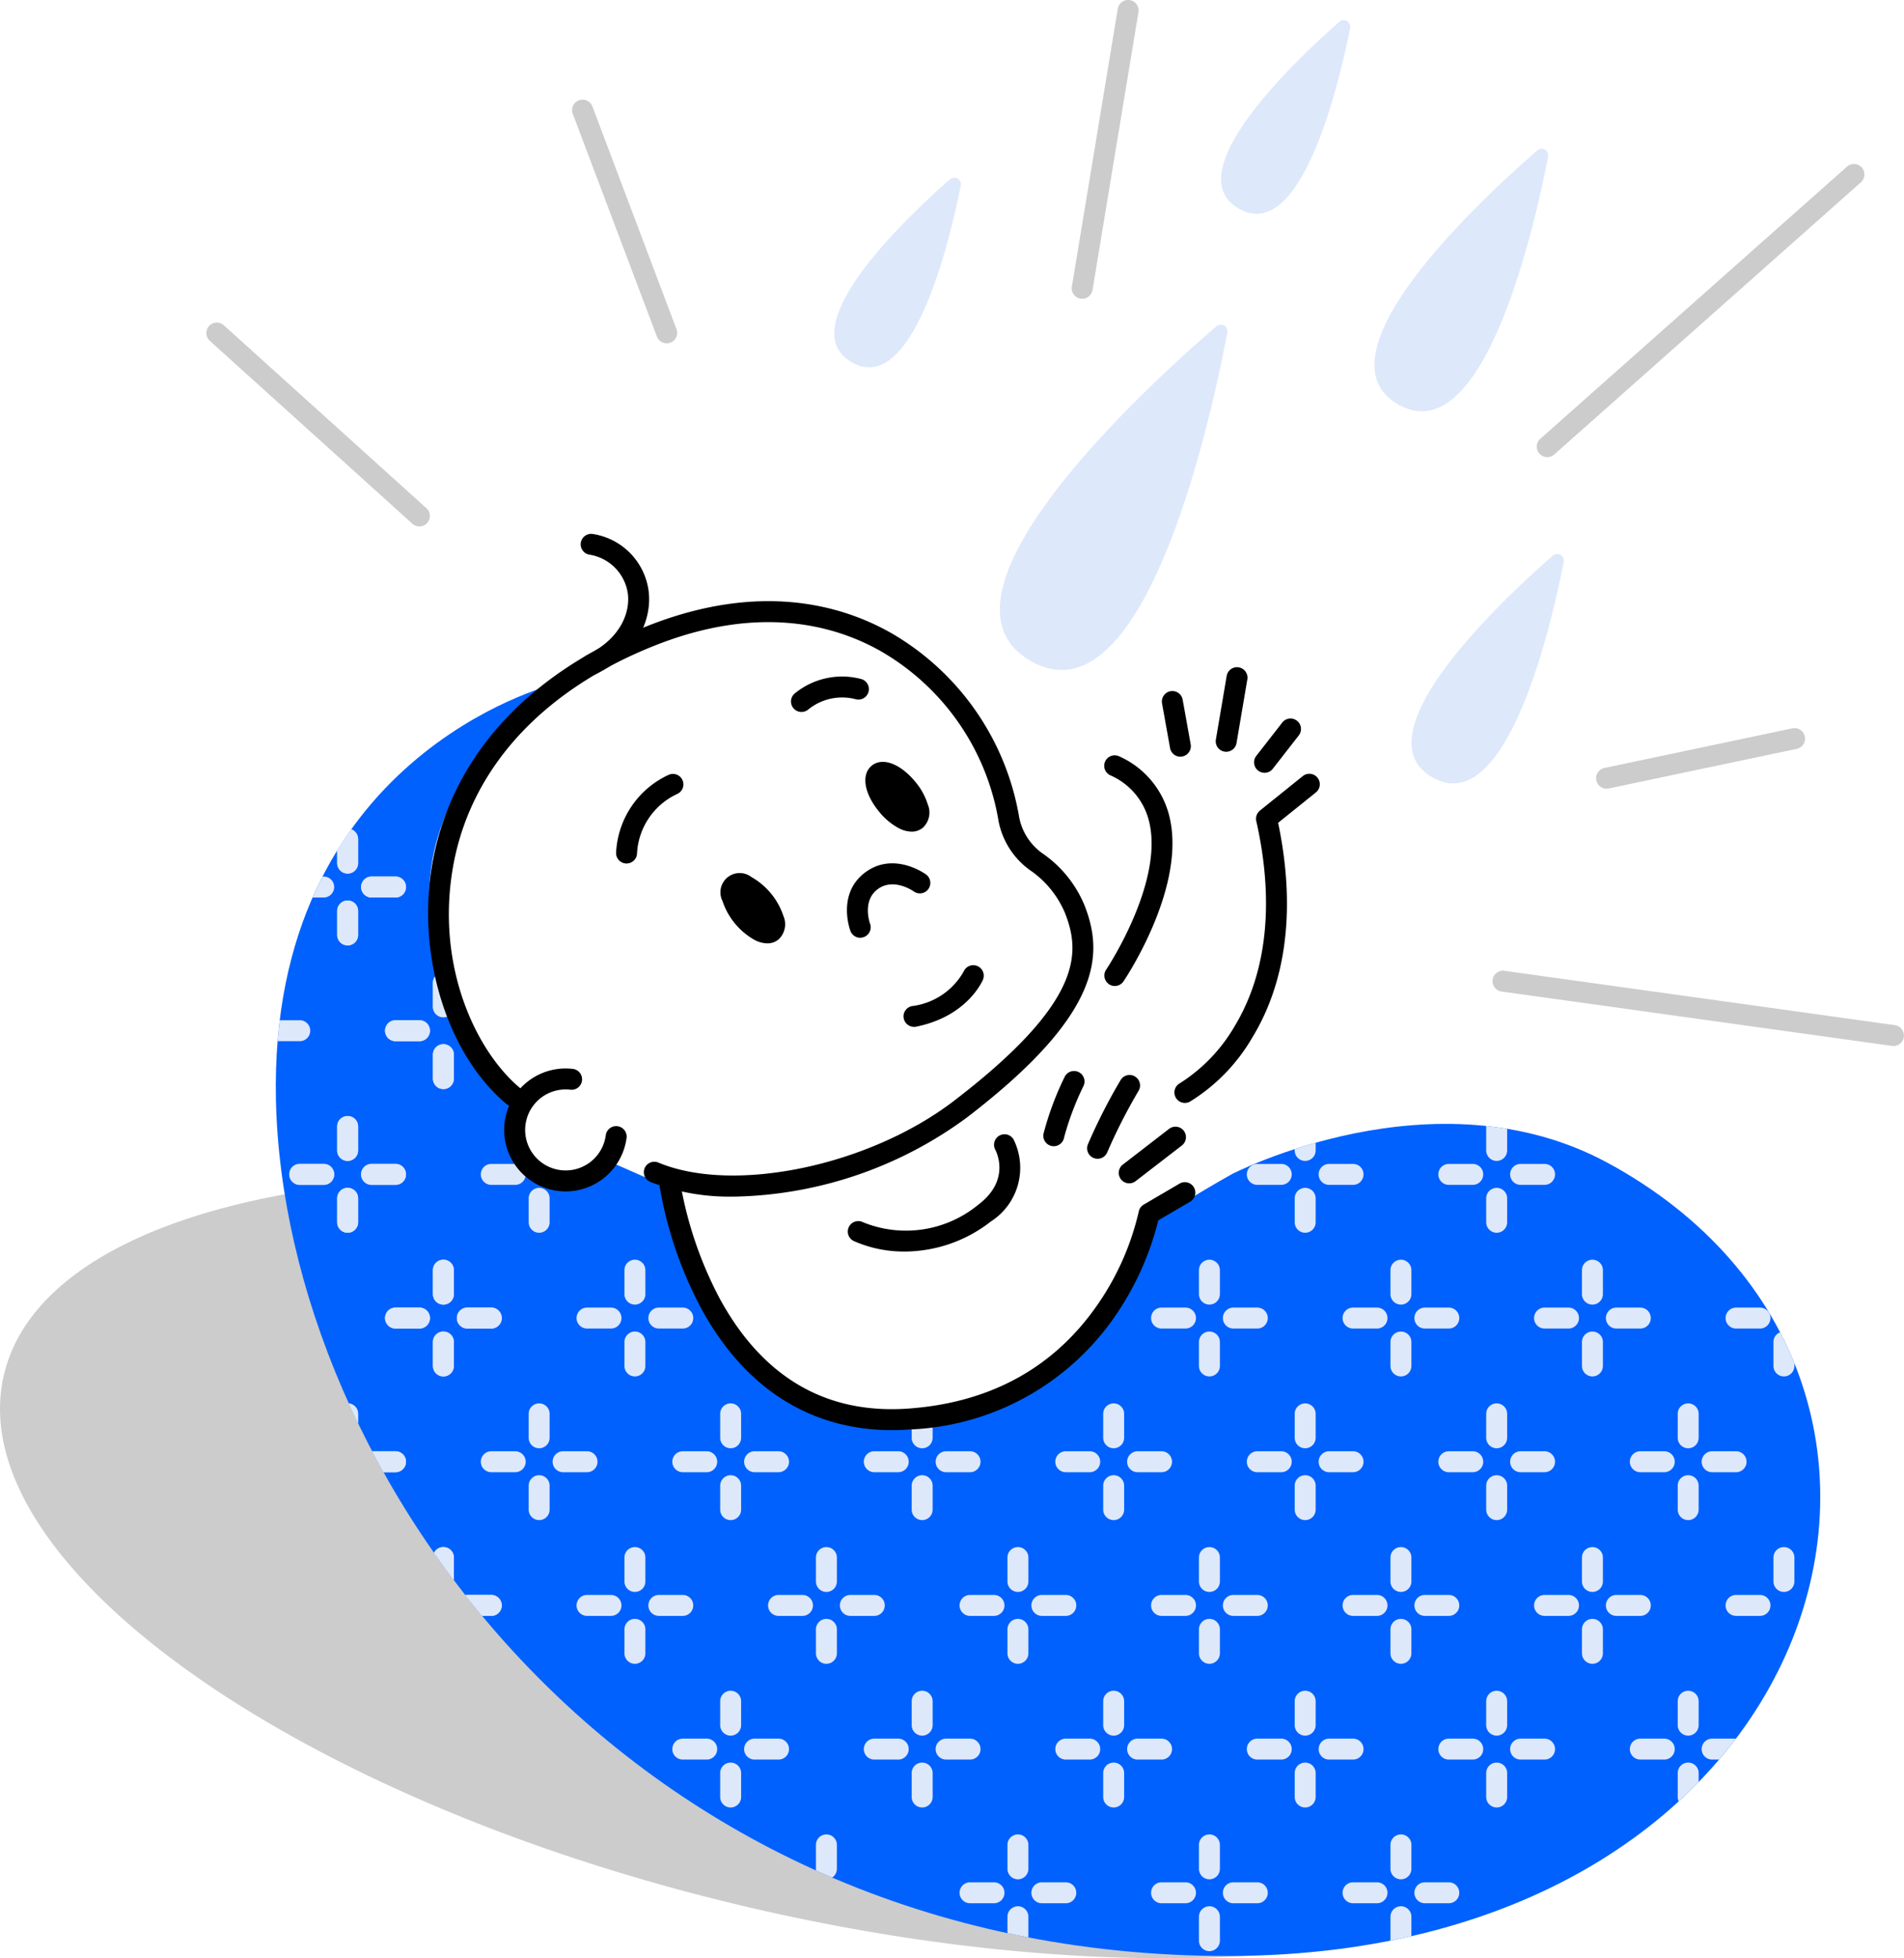 <svg xmlns="http://www.w3.org/2000/svg" xmlns:xlink="http://www.w3.org/1999/xlink" width="153.464" height="157.785" viewBox="0 0 153.464 157.785">
  <defs>
    <clipPath id="clip-path">
      <path id="Path_1103" data-name="Path 1103" d="M333.128,406.347c-13.955-7.575-30.3.9-30.3.9-2.692,1.5-6.478,3.888-6.478,3.888s-3.589,15.7-19.538,15.848c-18.491.174-19.188-17.792-19.188-17.792l-5.832-1.794a8.217,8.217,0,0,1-4.785.15c-3.659-1.143-1.944-5.383-1.944-5.383-15.609-18.4-1.522-31.069,3.14-34.39-.381.1-23.021,5.906-22.427,33.493.644,29.9,27.96,68.977,76.7,68.977s62.408-46.656,30.651-63.9Z" transform="translate(-225.763 -367.77)" fill="none"/>
    </clipPath>
  </defs>
  <g id="Layer_2" data-name="Layer 2" transform="translate(-133.6 -111.785)">
    <g id="Group_538" data-name="Group 538" transform="translate(133.6 103.07)">
      <path id="Path_943" data-name="Path 943" d="M216.694,574.895c-31.956-7.46-56.467-22.977-59.952-36.845-12.549,2.253-21.118,7.269-22.83,14.6-3.528,15.12,23.368,34.322,60.078,42.891s69.329,3.261,72.858-11.859a12.722,12.722,0,0,0-.125-6.046c-13.32,2.392-31.127,1.667-50.03-2.745Z" transform="translate(-133.6 -433.142)" fill="#ccc"/>
      <path id="Path_944" data-name="Path 944" d="M333.128,406.339c-13.955-7.575-30.3.9-30.3.9-2.692,1.5-6.478,3.888-6.478,3.888s-3.589,15.7-19.538,15.848c-18.491.174-19.714-18.8-19.714-18.8l-4.262-1.869s-3.437,1.98-5.829,1.232c-3.659-1.143-1.647-6.017-1.647-6.017-15.609-18.4-1.818-30.432,2.843-33.755-.381.1-23.021,5.906-22.427,33.493.644,29.9,27.96,68.977,76.7,68.977s62.408-46.656,30.651-63.9Z" transform="translate(-203.535 -303.922)" fill="#0061fe"/>
      <g id="Group_535" data-name="Group 535" transform="translate(22.228 63.84)" clip-path="url(#clip-path)">
        <g id="Group_534" data-name="Group 534" transform="translate(-0.84 11.642)">
          <g id="Group_491" data-name="Group 491" transform="translate(5.788 46.306)">
            <path id="Path_945" data-name="Path 945" d="M257.054,625.728h-1.929a.844.844,0,1,1,0-1.688h1.929a.844.844,0,1,1,0,1.688Z" transform="translate(-252.351 -620.181)" fill="#dde8fb"/>
            <path id="Path_946" data-name="Path 946" d="M247.124,611.658a.845.845,0,0,1-.844-.844v-1.929a.844.844,0,1,1,1.688,0v1.929A.845.845,0,0,1,247.124,611.658Z" transform="translate(-246.28 -608.04)" fill="#dde8fb"/>
          </g>
          <g id="Group_492" data-name="Group 492" transform="translate(5.788 46.306)">
            <path id="Path_947" data-name="Path 947" d="M257.054,625.728h-1.929a.844.844,0,1,1,0-1.688h1.929a.844.844,0,1,1,0,1.688Z" transform="translate(-252.351 -620.181)" fill="#dde8fb"/>
            <path id="Path_948" data-name="Path 948" d="M247.124,611.658a.845.845,0,0,1-.844-.844v-1.929a.844.844,0,1,1,1.688,0v1.929A.845.845,0,0,1,247.124,611.658Z" transform="translate(-246.28 -608.04)" fill="#dde8fb"/>
          </g>
          <g id="Group_493" data-name="Group 493" transform="translate(17.365 46.306)">
            <path id="Path_949" data-name="Path 949" d="M297.054,625.728h-1.929a.844.844,0,1,1,0-1.688h1.929a.844.844,0,1,1,0,1.688Z" transform="translate(-294.28 -620.181)" fill="#dde8fb"/>
            <path id="Path_950" data-name="Path 950" d="M321.054,625.728h-1.929a.844.844,0,1,1,0-1.688h1.929a.844.844,0,0,1,0,1.688Z" transform="translate(-312.492 -620.181)" fill="#dde8fb"/>
            <path id="Path_951" data-name="Path 951" d="M311.124,635.658a.845.845,0,0,1-.844-.844v-1.929a.844.844,0,1,1,1.688,0v1.929A.845.845,0,0,1,311.124,635.658Z" transform="translate(-306.421 -626.252)" fill="#dde8fb"/>
            <path id="Path_952" data-name="Path 952" d="M311.124,611.658a.845.845,0,0,1-.844-.844v-1.929a.844.844,0,1,1,1.688,0v1.929A.845.845,0,0,1,311.124,611.658Z" transform="translate(-306.421 -608.04)" fill="#dde8fb"/>
          </g>
          <path id="Path_953" data-name="Path 953" d="M225.054,481.728h-1.929a.844.844,0,0,1,0-1.688h1.929a.844.844,0,0,1,0,1.688Z" transform="translate(-222.28 -464.605)" fill="#dde8fb"/>
          <g id="Group_494" data-name="Group 494" transform="translate(32.8 46.306)">
            <path id="Path_954" data-name="Path 954" d="M361.054,625.728h-1.929a.844.844,0,1,1,0-1.688h1.929a.844.844,0,1,1,0,1.688Z" transform="translate(-358.28 -620.181)" fill="#dde8fb"/>
            <path id="Path_955" data-name="Path 955" d="M385.054,625.728h-1.929a.844.844,0,1,1,0-1.688h1.929a.844.844,0,1,1,0,1.688Z" transform="translate(-376.492 -620.181)" fill="#dde8fb"/>
            <path id="Path_956" data-name="Path 956" d="M375.124,635.658a.845.845,0,0,1-.844-.844v-1.929a.844.844,0,0,1,1.688,0v1.929A.845.845,0,0,1,375.124,635.658Z" transform="translate(-370.421 -626.252)" fill="#dde8fb"/>
            <path id="Path_957" data-name="Path 957" d="M375.124,611.658a.845.845,0,0,1-.844-.844v-1.929a.844.844,0,1,1,1.688,0v1.929A.845.845,0,0,1,375.124,611.658Z" transform="translate(-370.421 -608.04)" fill="#dde8fb"/>
          </g>
          <g id="Group_495" data-name="Group 495" transform="translate(48.236 46.306)">
            <path id="Path_958" data-name="Path 958" d="M425.054,625.728h-1.929a.844.844,0,1,1,0-1.688h1.929a.844.844,0,0,1,0,1.688Z" transform="translate(-422.28 -620.181)" fill="#dde8fb"/>
            <path id="Path_959" data-name="Path 959" d="M449.054,625.728h-1.929a.844.844,0,1,1,0-1.688h1.929a.844.844,0,1,1,0,1.688Z" transform="translate(-440.492 -620.181)" fill="#dde8fb"/>
            <path id="Path_960" data-name="Path 960" d="M439.124,635.658a.845.845,0,0,1-.844-.844v-1.929a.844.844,0,0,1,1.688,0v1.929A.845.845,0,0,1,439.124,635.658Z" transform="translate(-434.421 -626.252)" fill="#dde8fb"/>
            <path id="Path_961" data-name="Path 961" d="M439.124,611.658a.845.845,0,0,1-.844-.844v-1.929a.844.844,0,1,1,1.688,0v1.929A.845.845,0,0,1,439.124,611.658Z" transform="translate(-434.421 -608.04)" fill="#dde8fb"/>
          </g>
          <g id="Group_496" data-name="Group 496" transform="translate(63.671 46.306)">
            <path id="Path_962" data-name="Path 962" d="M489.053,625.728h-1.929a.844.844,0,1,1,0-1.688h1.929a.844.844,0,1,1,0,1.688Z" transform="translate(-486.28 -620.181)" fill="#dde8fb"/>
            <path id="Path_963" data-name="Path 963" d="M513.054,625.728h-1.929a.844.844,0,1,1,0-1.688h1.929a.844.844,0,1,1,0,1.688Z" transform="translate(-504.492 -620.181)" fill="#dde8fb"/>
            <path id="Path_964" data-name="Path 964" d="M503.124,635.658a.845.845,0,0,1-.844-.844v-1.929a.844.844,0,0,1,1.688,0v1.929A.845.845,0,0,1,503.124,635.658Z" transform="translate(-498.421 -626.252)" fill="#dde8fb"/>
            <path id="Path_965" data-name="Path 965" d="M503.124,611.658a.845.845,0,0,1-.844-.844v-1.929a.844.844,0,1,1,1.688,0v1.929A.845.845,0,0,1,503.124,611.658Z" transform="translate(-498.421 -608.04)" fill="#dde8fb"/>
          </g>
          <g id="Group_497" data-name="Group 497" transform="translate(79.107 46.306)">
            <path id="Path_966" data-name="Path 966" d="M553.054,625.728h-1.93a.844.844,0,0,1,0-1.688h1.93a.844.844,0,1,1,0,1.688Z" transform="translate(-550.28 -620.181)" fill="#dde8fb"/>
            <path id="Path_967" data-name="Path 967" d="M577.054,625.728h-1.929a.844.844,0,1,1,0-1.688h1.929a.844.844,0,1,1,0,1.688Z" transform="translate(-568.492 -620.181)" fill="#dde8fb"/>
            <path id="Path_968" data-name="Path 968" d="M567.124,635.658a.845.845,0,0,1-.844-.844v-1.929a.844.844,0,1,1,1.688,0v1.929A.845.845,0,0,1,567.124,635.658Z" transform="translate(-562.421 -626.252)" fill="#dde8fb"/>
            <path id="Path_969" data-name="Path 969" d="M567.124,611.658a.845.845,0,0,1-.844-.844v-1.929a.844.844,0,1,1,1.688,0v1.929A.845.845,0,0,1,567.124,611.658Z" transform="translate(-562.421 -608.04)" fill="#dde8fb"/>
          </g>
          <g id="Group_498" data-name="Group 498" transform="translate(94.542 46.306)">
            <path id="Path_970" data-name="Path 970" d="M617.054,625.728h-1.929a.844.844,0,1,1,0-1.688h1.929a.844.844,0,1,1,0,1.688Z" transform="translate(-614.28 -620.181)" fill="#dde8fb"/>
            <path id="Path_971" data-name="Path 971" d="M641.054,625.728h-1.93a.844.844,0,1,1,0-1.688h1.93a.844.844,0,0,1,0,1.688Z" transform="translate(-632.492 -620.181)" fill="#dde8fb"/>
            <path id="Path_972" data-name="Path 972" d="M631.124,635.658a.845.845,0,0,1-.844-.844v-1.929a.844.844,0,1,1,1.688,0v1.929A.845.845,0,0,1,631.124,635.658Z" transform="translate(-626.421 -626.252)" fill="#dde8fb"/>
            <path id="Path_973" data-name="Path 973" d="M631.124,611.658a.845.845,0,0,1-.844-.844v-1.929a.844.844,0,1,1,1.688,0v1.929A.845.845,0,0,1,631.124,611.658Z" transform="translate(-626.421 -608.04)" fill="#dde8fb"/>
          </g>
          <g id="Group_499" data-name="Group 499" transform="translate(109.978 46.306)">
            <path id="Path_974" data-name="Path 974" d="M681.054,625.728h-1.929a.844.844,0,0,1,0-1.688h1.929a.844.844,0,1,1,0,1.688Z" transform="translate(-678.28 -620.181)" fill="#dde8fb"/>
            <path id="Path_975" data-name="Path 975" d="M705.054,625.728h-1.929a.844.844,0,1,1,0-1.688h1.929a.844.844,0,1,1,0,1.688Z" transform="translate(-696.492 -620.181)" fill="#dde8fb"/>
            <path id="Path_976" data-name="Path 976" d="M695.124,635.658a.845.845,0,0,1-.844-.844v-1.929a.844.844,0,0,1,1.688,0v1.929A.845.845,0,0,1,695.124,635.658Z" transform="translate(-690.421 -626.252)" fill="#dde8fb"/>
            <path id="Path_977" data-name="Path 977" d="M695.124,611.658a.845.845,0,0,1-.844-.844v-1.929a.844.844,0,1,1,1.688,0v1.929A.845.845,0,0,1,695.124,611.658Z" transform="translate(-690.421 -608.04)" fill="#dde8fb"/>
          </g>
          <g id="Group_500" data-name="Group 500" transform="translate(13.506 57.883)">
            <path id="Path_978" data-name="Path 978" d="M289.054,673.728h-1.929a.844.844,0,0,1,0-1.688h1.929a.844.844,0,0,1,0,1.688Z" transform="translate(-284.351 -668.181)" fill="#dde8fb"/>
            <path id="Path_979" data-name="Path 979" d="M279.124,659.658a.845.845,0,0,1-.844-.844v-1.929a.844.844,0,1,1,1.688,0v1.929A.845.845,0,0,1,279.124,659.658Z" transform="translate(-278.28 -656.04)" fill="#dde8fb"/>
          </g>
          <g id="Group_501" data-name="Group 501" transform="translate(13.506 57.883)">
            <path id="Path_980" data-name="Path 980" d="M289.054,673.728h-1.929a.844.844,0,0,1,0-1.688h1.929a.844.844,0,0,1,0,1.688Z" transform="translate(-284.351 -668.181)" fill="#dde8fb"/>
            <path id="Path_981" data-name="Path 981" d="M279.124,659.658a.845.845,0,0,1-.844-.844v-1.929a.844.844,0,1,1,1.688,0v1.929A.845.845,0,0,1,279.124,659.658Z" transform="translate(-278.28 -656.04)" fill="#dde8fb"/>
          </g>
          <g id="Group_502" data-name="Group 502" transform="translate(25.083 57.883)">
            <path id="Path_982" data-name="Path 982" d="M329.054,673.728h-1.93a.844.844,0,0,1,0-1.688h1.93a.844.844,0,0,1,0,1.688Z" transform="translate(-326.28 -668.181)" fill="#dde8fb"/>
            <path id="Path_983" data-name="Path 983" d="M353.054,673.728h-1.929a.844.844,0,1,1,0-1.688h1.929a.844.844,0,0,1,0,1.688Z" transform="translate(-344.492 -668.181)" fill="#dde8fb"/>
            <path id="Path_984" data-name="Path 984" d="M343.124,683.658a.845.845,0,0,1-.844-.844v-1.93a.844.844,0,0,1,1.688,0v1.93A.845.845,0,0,1,343.124,683.658Z" transform="translate(-338.421 -674.252)" fill="#dde8fb"/>
            <path id="Path_985" data-name="Path 985" d="M343.124,659.658a.845.845,0,0,1-.844-.844v-1.929a.844.844,0,0,1,1.688,0v1.929A.845.845,0,0,1,343.124,659.658Z" transform="translate(-338.421 -656.04)" fill="#dde8fb"/>
          </g>
          <g id="Group_503" data-name="Group 503" transform="translate(40.518 57.883)">
            <path id="Path_986" data-name="Path 986" d="M393.054,673.728h-1.929a.844.844,0,0,1,0-1.688h1.929a.844.844,0,0,1,0,1.688Z" transform="translate(-390.28 -668.181)" fill="#dde8fb"/>
            <path id="Path_987" data-name="Path 987" d="M417.054,673.728h-1.929a.844.844,0,0,1,0-1.688h1.929a.844.844,0,0,1,0,1.688Z" transform="translate(-408.492 -668.181)" fill="#dde8fb"/>
            <path id="Path_988" data-name="Path 988" d="M407.124,683.658a.845.845,0,0,1-.844-.844v-1.93a.844.844,0,0,1,1.688,0v1.93A.845.845,0,0,1,407.124,683.658Z" transform="translate(-402.421 -674.252)" fill="#dde8fb"/>
            <path id="Path_989" data-name="Path 989" d="M407.124,659.658a.845.845,0,0,1-.844-.844v-1.929a.844.844,0,0,1,1.688,0v1.929A.845.845,0,0,1,407.124,659.658Z" transform="translate(-402.421 -656.04)" fill="#dde8fb"/>
          </g>
          <g id="Group_504" data-name="Group 504" transform="translate(55.954 57.883)">
            <path id="Path_990" data-name="Path 990" d="M457.054,673.728h-1.929a.844.844,0,1,1,0-1.688h1.929a.844.844,0,1,1,0,1.688Z" transform="translate(-454.28 -668.181)" fill="#dde8fb"/>
            <path id="Path_991" data-name="Path 991" d="M481.054,673.728h-1.929a.844.844,0,0,1,0-1.688h1.929a.844.844,0,1,1,0,1.688Z" transform="translate(-472.492 -668.181)" fill="#dde8fb"/>
            <path id="Path_992" data-name="Path 992" d="M471.124,683.658a.845.845,0,0,1-.844-.844v-1.93a.844.844,0,0,1,1.688,0v1.93A.845.845,0,0,1,471.124,683.658Z" transform="translate(-466.421 -674.252)" fill="#dde8fb"/>
            <path id="Path_993" data-name="Path 993" d="M471.124,659.658a.845.845,0,0,1-.844-.844v-1.929a.844.844,0,0,1,1.688,0v1.929A.845.845,0,0,1,471.124,659.658Z" transform="translate(-466.421 -656.04)" fill="#dde8fb"/>
          </g>
          <g id="Group_505" data-name="Group 505" transform="translate(71.389 57.883)">
            <path id="Path_994" data-name="Path 994" d="M521.054,673.728h-1.929a.844.844,0,0,1,0-1.688h1.929a.844.844,0,1,1,0,1.688Z" transform="translate(-518.28 -668.181)" fill="#dde8fb"/>
            <path id="Path_995" data-name="Path 995" d="M545.054,673.728h-1.929a.844.844,0,0,1,0-1.688h1.929a.844.844,0,1,1,0,1.688Z" transform="translate(-536.492 -668.181)" fill="#dde8fb"/>
            <path id="Path_996" data-name="Path 996" d="M535.124,683.658a.845.845,0,0,1-.844-.844v-1.93a.844.844,0,0,1,1.688,0v1.93A.845.845,0,0,1,535.124,683.658Z" transform="translate(-530.421 -674.252)" fill="#dde8fb"/>
            <path id="Path_997" data-name="Path 997" d="M535.124,659.658a.845.845,0,0,1-.844-.844v-1.929a.844.844,0,1,1,1.688,0v1.929A.845.845,0,0,1,535.124,659.658Z" transform="translate(-530.421 -656.04)" fill="#dde8fb"/>
          </g>
          <g id="Group_506" data-name="Group 506" transform="translate(86.825 57.883)">
            <path id="Path_998" data-name="Path 998" d="M585.054,673.728h-1.929a.844.844,0,0,1,0-1.688h1.929a.844.844,0,0,1,0,1.688Z" transform="translate(-582.28 -668.181)" fill="#dde8fb"/>
            <path id="Path_999" data-name="Path 999" d="M609.054,673.728h-1.93a.844.844,0,0,1,0-1.688h1.93a.844.844,0,0,1,0,1.688Z" transform="translate(-600.492 -668.181)" fill="#dde8fb"/>
            <path id="Path_1000" data-name="Path 1000" d="M599.124,683.658a.845.845,0,0,1-.844-.844v-1.93a.844.844,0,0,1,1.688,0v1.93A.845.845,0,0,1,599.124,683.658Z" transform="translate(-594.421 -674.252)" fill="#dde8fb"/>
            <path id="Path_1001" data-name="Path 1001" d="M599.124,659.658a.845.845,0,0,1-.844-.844v-1.929a.844.844,0,0,1,1.688,0v1.929A.845.845,0,0,1,599.124,659.658Z" transform="translate(-594.421 -656.04)" fill="#dde8fb"/>
          </g>
          <g id="Group_507" data-name="Group 507" transform="translate(102.26 57.883)">
            <path id="Path_1002" data-name="Path 1002" d="M649.054,673.728h-1.93a.844.844,0,0,1,0-1.688h1.93a.844.844,0,1,1,0,1.688Z" transform="translate(-646.28 -668.181)" fill="#dde8fb"/>
            <path id="Path_1003" data-name="Path 1003" d="M673.054,673.728h-1.929a.844.844,0,0,1,0-1.688h1.929a.844.844,0,0,1,0,1.688Z" transform="translate(-664.492 -668.181)" fill="#dde8fb"/>
            <path id="Path_1004" data-name="Path 1004" d="M663.124,683.658a.845.845,0,0,1-.844-.844v-1.93a.844.844,0,0,1,1.688,0v1.93A.845.845,0,0,1,663.124,683.658Z" transform="translate(-658.421 -674.252)" fill="#dde8fb"/>
            <path id="Path_1005" data-name="Path 1005" d="M663.124,659.658a.845.845,0,0,1-.844-.844v-1.929a.844.844,0,1,1,1.688,0v1.929A.845.845,0,0,1,663.124,659.658Z" transform="translate(-658.421 -656.04)" fill="#dde8fb"/>
          </g>
          <g id="Group_508" data-name="Group 508" transform="translate(117.695 57.883)">
            <path id="Path_1006" data-name="Path 1006" d="M713.054,673.728h-1.929a.844.844,0,0,1,0-1.688h1.929a.844.844,0,1,1,0,1.688Z" transform="translate(-710.28 -668.181)" fill="#dde8fb"/>
            <path id="Path_1007" data-name="Path 1007" d="M727.124,659.658a.845.845,0,0,1-.844-.844v-1.929a.844.844,0,0,1,1.688,0v1.929A.845.845,0,0,1,727.124,659.658Z" transform="translate(-722.421 -656.04)" fill="#dde8fb"/>
          </g>
          <g id="Group_509" data-name="Group 509" transform="translate(1.929 23.153)">
            <path id="Path_1008" data-name="Path 1008" d="M233.054,529.728h-1.929a.844.844,0,1,1,0-1.688h1.929a.844.844,0,1,1,0,1.688Z" transform="translate(-230.28 -524.181)" fill="#dde8fb"/>
            <path id="Path_1009" data-name="Path 1009" d="M257.054,529.728h-1.929a.844.844,0,1,1,0-1.688h1.929a.844.844,0,1,1,0,1.688Z" transform="translate(-248.492 -524.181)" fill="#dde8fb"/>
            <path id="Path_1010" data-name="Path 1010" d="M247.124,539.658a.845.845,0,0,1-.844-.844v-1.929a.844.844,0,0,1,1.688,0v1.929A.845.845,0,0,1,247.124,539.658Z" transform="translate(-242.421 -530.252)" fill="#dde8fb"/>
            <path id="Path_1011" data-name="Path 1011" d="M247.124,515.658a.845.845,0,0,1-.844-.844v-1.929a.844.844,0,0,1,1.688,0v1.929A.845.845,0,0,1,247.124,515.658Z" transform="translate(-242.421 -512.04)" fill="#dde8fb"/>
          </g>
          <g id="Group_510" data-name="Group 510" transform="translate(1.929 23.153)">
            <path id="Path_1012" data-name="Path 1012" d="M233.054,529.728h-1.929a.844.844,0,1,1,0-1.688h1.929a.844.844,0,1,1,0,1.688Z" transform="translate(-230.28 -524.181)" fill="#dde8fb"/>
            <path id="Path_1013" data-name="Path 1013" d="M257.054,529.728h-1.929a.844.844,0,1,1,0-1.688h1.929a.844.844,0,1,1,0,1.688Z" transform="translate(-248.492 -524.181)" fill="#dde8fb"/>
            <path id="Path_1014" data-name="Path 1014" d="M247.124,539.658a.845.845,0,0,1-.844-.844v-1.929a.844.844,0,0,1,1.688,0v1.929A.845.845,0,0,1,247.124,539.658Z" transform="translate(-242.421 -530.252)" fill="#dde8fb"/>
            <path id="Path_1015" data-name="Path 1015" d="M247.124,515.658a.845.845,0,0,1-.844-.844v-1.929a.844.844,0,0,1,1.688,0v1.929A.845.845,0,0,1,247.124,515.658Z" transform="translate(-242.421 -512.04)" fill="#dde8fb"/>
          </g>
          <g id="Group_511" data-name="Group 511" transform="translate(17.365 27.012)">
            <path id="Path_1016" data-name="Path 1016" d="M297.054,529.728h-1.929a.844.844,0,1,1,0-1.688h1.929a.844.844,0,1,1,0,1.688Z" transform="translate(-294.28 -528.04)" fill="#dde8fb"/>
            <path id="Path_1017" data-name="Path 1017" d="M321.054,529.728h-1.929a.844.844,0,1,1,0-1.688h1.929a.844.844,0,0,1,0,1.688Z" transform="translate(-312.492 -528.04)" fill="#dde8fb"/>
            <path id="Path_1018" data-name="Path 1018" d="M311.124,539.658a.845.845,0,0,1-.844-.844v-1.929a.844.844,0,1,1,1.688,0v1.929A.845.845,0,0,1,311.124,539.658Z" transform="translate(-306.421 -534.111)" fill="#dde8fb"/>
          </g>
          <g id="Group_512" data-name="Group 512" transform="translate(79.107 23.153)">
            <path id="Path_1019" data-name="Path 1019" d="M553.054,529.728h-1.93a.844.844,0,0,1,0-1.688h1.93a.844.844,0,1,1,0,1.688Z" transform="translate(-550.28 -524.181)" fill="#dde8fb"/>
            <path id="Path_1020" data-name="Path 1020" d="M577.054,529.728h-1.929a.844.844,0,1,1,0-1.688h1.929a.844.844,0,1,1,0,1.688Z" transform="translate(-568.492 -524.181)" fill="#dde8fb"/>
            <path id="Path_1021" data-name="Path 1021" d="M567.124,539.658a.845.845,0,0,1-.844-.844v-1.929a.844.844,0,1,1,1.688,0v1.929A.845.845,0,0,1,567.124,539.658Z" transform="translate(-562.421 -530.252)" fill="#dde8fb"/>
            <path id="Path_1022" data-name="Path 1022" d="M567.124,515.658a.845.845,0,0,1-.844-.844v-1.929a.844.844,0,1,1,1.688,0v1.929A.845.845,0,0,1,567.124,515.658Z" transform="translate(-562.421 -512.04)" fill="#dde8fb"/>
          </g>
          <g id="Group_513" data-name="Group 513" transform="translate(94.542 23.153)">
            <path id="Path_1023" data-name="Path 1023" d="M617.054,529.728h-1.929a.844.844,0,1,1,0-1.688h1.929a.844.844,0,1,1,0,1.688Z" transform="translate(-614.28 -524.181)" fill="#dde8fb"/>
            <path id="Path_1024" data-name="Path 1024" d="M641.054,529.728h-1.93a.844.844,0,1,1,0-1.688h1.93a.844.844,0,0,1,0,1.688Z" transform="translate(-632.492 -524.181)" fill="#dde8fb"/>
            <path id="Path_1025" data-name="Path 1025" d="M631.124,539.658a.845.845,0,0,1-.844-.844v-1.929a.844.844,0,1,1,1.688,0v1.929A.845.845,0,0,1,631.124,539.658Z" transform="translate(-626.421 -530.252)" fill="#dde8fb"/>
            <path id="Path_1026" data-name="Path 1026" d="M631.124,515.658a.845.845,0,0,1-.844-.844v-1.929a.844.844,0,1,1,1.688,0v1.929A.845.845,0,0,1,631.124,515.658Z" transform="translate(-626.421 -512.04)" fill="#dde8fb"/>
          </g>
          <g id="Group_514" data-name="Group 514" transform="translate(9.647 34.73)">
            <path id="Path_1027" data-name="Path 1027" d="M265.054,577.728h-1.929a.844.844,0,1,1,0-1.688h1.929a.844.844,0,0,1,0,1.688Z" transform="translate(-262.28 -572.181)" fill="#dde8fb"/>
            <path id="Path_1028" data-name="Path 1028" d="M289.054,577.728h-1.929a.844.844,0,0,1,0-1.688h1.929a.844.844,0,0,1,0,1.688Z" transform="translate(-280.492 -572.181)" fill="#dde8fb"/>
            <path id="Path_1029" data-name="Path 1029" d="M279.124,587.658a.845.845,0,0,1-.844-.844v-1.929a.844.844,0,1,1,1.688,0v1.929A.845.845,0,0,1,279.124,587.658Z" transform="translate(-274.421 -578.252)" fill="#dde8fb"/>
            <path id="Path_1030" data-name="Path 1030" d="M279.124,563.658a.845.845,0,0,1-.844-.844v-1.93a.844.844,0,1,1,1.688,0v1.93A.845.845,0,0,1,279.124,563.658Z" transform="translate(-274.421 -560.04)" fill="#dde8fb"/>
          </g>
          <g id="Group_515" data-name="Group 515" transform="translate(9.647 34.73)">
            <path id="Path_1031" data-name="Path 1031" d="M265.054,577.728h-1.929a.844.844,0,1,1,0-1.688h1.929a.844.844,0,0,1,0,1.688Z" transform="translate(-262.28 -572.181)" fill="#dde8fb"/>
            <path id="Path_1032" data-name="Path 1032" d="M289.054,577.728h-1.929a.844.844,0,0,1,0-1.688h1.929a.844.844,0,0,1,0,1.688Z" transform="translate(-280.492 -572.181)" fill="#dde8fb"/>
            <path id="Path_1033" data-name="Path 1033" d="M279.124,587.658a.845.845,0,0,1-.844-.844v-1.929a.844.844,0,1,1,1.688,0v1.929A.845.845,0,0,1,279.124,587.658Z" transform="translate(-274.421 -578.252)" fill="#dde8fb"/>
            <path id="Path_1034" data-name="Path 1034" d="M279.124,563.658a.845.845,0,0,1-.844-.844v-1.93a.844.844,0,1,1,1.688,0v1.93A.845.845,0,0,1,279.124,563.658Z" transform="translate(-274.421 -560.04)" fill="#dde8fb"/>
          </g>
          <g id="Group_516" data-name="Group 516" transform="translate(25.083 34.73)">
            <path id="Path_1035" data-name="Path 1035" d="M329.054,577.728h-1.93a.844.844,0,0,1,0-1.688h1.93a.844.844,0,0,1,0,1.688Z" transform="translate(-326.28 -572.181)" fill="#dde8fb"/>
            <path id="Path_1036" data-name="Path 1036" d="M353.054,577.728h-1.929a.844.844,0,1,1,0-1.688h1.929a.844.844,0,0,1,0,1.688Z" transform="translate(-344.492 -572.181)" fill="#dde8fb"/>
            <path id="Path_1037" data-name="Path 1037" d="M343.124,587.658a.845.845,0,0,1-.844-.844v-1.929a.844.844,0,1,1,1.688,0v1.929A.845.845,0,0,1,343.124,587.658Z" transform="translate(-338.421 -578.252)" fill="#dde8fb"/>
            <path id="Path_1038" data-name="Path 1038" d="M343.124,563.658a.845.845,0,0,1-.844-.844v-1.93a.844.844,0,0,1,1.688,0v1.93A.845.845,0,0,1,343.124,563.658Z" transform="translate(-338.421 -560.04)" fill="#dde8fb"/>
          </g>
          <g id="Group_517" data-name="Group 517" transform="translate(71.389 34.73)">
            <path id="Path_1039" data-name="Path 1039" d="M521.054,577.728h-1.929a.844.844,0,0,1,0-1.688h1.929a.844.844,0,1,1,0,1.688Z" transform="translate(-518.28 -572.181)" fill="#dde8fb"/>
            <path id="Path_1040" data-name="Path 1040" d="M545.054,577.728h-1.929a.844.844,0,0,1,0-1.688h1.929a.844.844,0,1,1,0,1.688Z" transform="translate(-536.492 -572.181)" fill="#dde8fb"/>
            <path id="Path_1041" data-name="Path 1041" d="M535.124,587.658a.845.845,0,0,1-.844-.844v-1.929a.844.844,0,1,1,1.688,0v1.929A.845.845,0,0,1,535.124,587.658Z" transform="translate(-530.421 -578.252)" fill="#dde8fb"/>
            <path id="Path_1042" data-name="Path 1042" d="M535.124,563.658a.845.845,0,0,1-.844-.844v-1.93a.844.844,0,1,1,1.688,0v1.93A.845.845,0,0,1,535.124,563.658Z" transform="translate(-530.421 -560.04)" fill="#dde8fb"/>
          </g>
          <g id="Group_518" data-name="Group 518" transform="translate(86.825 34.73)">
            <path id="Path_1043" data-name="Path 1043" d="M585.054,577.728h-1.929a.844.844,0,0,1,0-1.688h1.929a.844.844,0,0,1,0,1.688Z" transform="translate(-582.28 -572.181)" fill="#dde8fb"/>
            <path id="Path_1044" data-name="Path 1044" d="M609.054,577.728h-1.93a.844.844,0,0,1,0-1.688h1.93a.844.844,0,0,1,0,1.688Z" transform="translate(-600.492 -572.181)" fill="#dde8fb"/>
            <path id="Path_1045" data-name="Path 1045" d="M599.124,587.658a.845.845,0,0,1-.844-.844v-1.929a.844.844,0,1,1,1.688,0v1.929A.845.845,0,0,1,599.124,587.658Z" transform="translate(-594.421 -578.252)" fill="#dde8fb"/>
            <path id="Path_1046" data-name="Path 1046" d="M599.124,563.658a.845.845,0,0,1-.844-.844v-1.93a.844.844,0,0,1,1.688,0v1.93A.845.845,0,0,1,599.124,563.658Z" transform="translate(-594.421 -560.04)" fill="#dde8fb"/>
          </g>
          <g id="Group_519" data-name="Group 519" transform="translate(102.26 34.73)">
            <path id="Path_1047" data-name="Path 1047" d="M649.054,577.728h-1.93a.844.844,0,0,1,0-1.688h1.93a.844.844,0,1,1,0,1.688Z" transform="translate(-646.28 -572.181)" fill="#dde8fb"/>
            <path id="Path_1048" data-name="Path 1048" d="M673.054,577.728h-1.929a.844.844,0,0,1,0-1.688h1.929a.844.844,0,0,1,0,1.688Z" transform="translate(-664.492 -572.181)" fill="#dde8fb"/>
            <path id="Path_1049" data-name="Path 1049" d="M663.124,587.658a.845.845,0,0,1-.844-.844v-1.929a.844.844,0,1,1,1.688,0v1.929A.845.845,0,0,1,663.124,587.658Z" transform="translate(-658.421 -578.252)" fill="#dde8fb"/>
            <path id="Path_1050" data-name="Path 1050" d="M663.124,563.658a.845.845,0,0,1-.844-.844v-1.93a.844.844,0,1,1,1.688,0v1.93A.845.845,0,0,1,663.124,563.658Z" transform="translate(-658.421 -560.04)" fill="#dde8fb"/>
          </g>
          <g id="Group_520" data-name="Group 520" transform="translate(117.695 38.589)">
            <path id="Path_1051" data-name="Path 1051" d="M713.054,577.728h-1.929a.844.844,0,0,1,0-1.688h1.929a.844.844,0,1,1,0,1.688Z" transform="translate(-710.28 -576.04)" fill="#dde8fb"/>
            <path id="Path_1052" data-name="Path 1052" d="M727.124,587.658a.845.845,0,0,1-.844-.844v-1.929a.844.844,0,1,1,1.688,0v1.929A.845.845,0,0,1,727.124,587.658Z" transform="translate(-722.421 -582.111)" fill="#dde8fb"/>
          </g>
          <g id="Group_521" data-name="Group 521" transform="translate(1.929)">
            <path id="Path_1053" data-name="Path 1053" d="M233.054,433.728h-1.929a.844.844,0,1,1,0-1.688h1.929a.844.844,0,1,1,0,1.688Z" transform="translate(-230.28 -428.181)" fill="#dde8fb"/>
            <path id="Path_1054" data-name="Path 1054" d="M257.054,433.728h-1.929a.844.844,0,1,1,0-1.688h1.929a.844.844,0,0,1,0,1.688Z" transform="translate(-248.492 -428.181)" fill="#dde8fb"/>
            <path id="Path_1055" data-name="Path 1055" d="M247.124,443.658a.845.845,0,0,1-.844-.844v-1.929a.844.844,0,0,1,1.688,0v1.929A.845.845,0,0,1,247.124,443.658Z" transform="translate(-242.421 -434.252)" fill="#dde8fb"/>
            <path id="Path_1056" data-name="Path 1056" d="M247.124,419.658a.845.845,0,0,1-.844-.844v-1.929a.844.844,0,0,1,1.688,0v1.929A.845.845,0,0,1,247.124,419.658Z" transform="translate(-242.421 -416.04)" fill="#dde8fb"/>
          </g>
          <g id="Group_522" data-name="Group 522" transform="translate(5.788)">
            <path id="Path_1057" data-name="Path 1057" d="M257.054,433.728h-1.929a.844.844,0,1,1,0-1.688h1.929a.844.844,0,0,1,0,1.688Z" transform="translate(-252.351 -428.181)" fill="#dde8fb"/>
            <path id="Path_1058" data-name="Path 1058" d="M247.124,443.658a.845.845,0,0,1-.844-.844v-1.929a.844.844,0,0,1,1.688,0v1.929A.845.845,0,0,1,247.124,443.658Z" transform="translate(-246.28 -434.252)" fill="#dde8fb"/>
            <path id="Path_1059" data-name="Path 1059" d="M247.124,419.658a.845.845,0,0,1-.844-.844v-1.929a.844.844,0,0,1,1.688,0v1.929A.845.845,0,0,1,247.124,419.658Z" transform="translate(-246.28 -416.04)" fill="#dde8fb"/>
          </g>
          <g id="Group_523" data-name="Group 523" transform="translate(9.647 11.577)">
            <path id="Path_1060" data-name="Path 1060" d="M265.054,481.728h-1.929a.844.844,0,1,1,0-1.688h1.929a.844.844,0,0,1,0,1.688Z" transform="translate(-262.28 -476.181)" fill="#dde8fb"/>
            <path id="Path_1061" data-name="Path 1061" d="M279.124,491.658a.845.845,0,0,1-.844-.844v-1.929a.844.844,0,0,1,1.688,0v1.929A.845.845,0,0,1,279.124,491.658Z" transform="translate(-274.421 -482.252)" fill="#dde8fb"/>
            <path id="Path_1062" data-name="Path 1062" d="M279.124,467.658a.845.845,0,0,1-.844-.844v-1.929a.844.844,0,0,1,1.688,0v1.929A.845.845,0,0,1,279.124,467.658Z" transform="translate(-274.421 -464.04)" fill="#dde8fb"/>
          </g>
          <g id="Group_524" data-name="Group 524" transform="translate(9.647 11.577)">
            <path id="Path_1063" data-name="Path 1063" d="M265.054,481.728h-1.929a.844.844,0,1,1,0-1.688h1.929a.844.844,0,0,1,0,1.688Z" transform="translate(-262.28 -476.181)" fill="#dde8fb"/>
            <path id="Path_1064" data-name="Path 1064" d="M279.124,491.658a.845.845,0,0,1-.844-.844v-1.929a.844.844,0,0,1,1.688,0v1.929A.845.845,0,0,1,279.124,491.658Z" transform="translate(-274.421 -482.252)" fill="#dde8fb"/>
            <path id="Path_1065" data-name="Path 1065" d="M279.124,467.658a.845.845,0,0,1-.844-.844v-1.929a.844.844,0,0,1,1.688,0v1.929A.845.845,0,0,1,279.124,467.658Z" transform="translate(-274.421 -464.04)" fill="#dde8fb"/>
          </g>
          <g id="Group_525" data-name="Group 525" transform="translate(32.8 69.46)">
            <path id="Path_1066" data-name="Path 1066" d="M361.054,721.728h-1.929a.844.844,0,1,1,0-1.688h1.929a.844.844,0,0,1,0,1.688Z" transform="translate(-358.28 -716.181)" fill="#dde8fb"/>
            <path id="Path_1067" data-name="Path 1067" d="M385.054,721.728h-1.929a.844.844,0,1,1,0-1.688h1.929a.844.844,0,1,1,0,1.688Z" transform="translate(-376.492 -716.181)" fill="#dde8fb"/>
            <path id="Path_1068" data-name="Path 1068" d="M375.124,731.658a.845.845,0,0,1-.844-.844v-1.929a.844.844,0,0,1,1.688,0v1.929A.845.845,0,0,1,375.124,731.658Z" transform="translate(-370.421 -722.252)" fill="#dde8fb"/>
            <path id="Path_1069" data-name="Path 1069" d="M375.124,707.658a.845.845,0,0,1-.844-.844v-1.929a.844.844,0,1,1,1.688,0v1.929A.845.845,0,0,1,375.124,707.658Z" transform="translate(-370.421 -704.04)" fill="#dde8fb"/>
          </g>
          <g id="Group_526" data-name="Group 526" transform="translate(48.236 69.46)">
            <path id="Path_1070" data-name="Path 1070" d="M425.054,721.728h-1.929a.844.844,0,0,1,0-1.688h1.929a.844.844,0,0,1,0,1.688Z" transform="translate(-422.28 -716.181)" fill="#dde8fb"/>
            <path id="Path_1071" data-name="Path 1071" d="M449.054,721.728h-1.929a.844.844,0,1,1,0-1.688h1.929a.844.844,0,0,1,0,1.688Z" transform="translate(-440.492 -716.181)" fill="#dde8fb"/>
            <path id="Path_1072" data-name="Path 1072" d="M439.124,731.658a.845.845,0,0,1-.844-.844v-1.929a.844.844,0,0,1,1.688,0v1.929A.845.845,0,0,1,439.124,731.658Z" transform="translate(-434.421 -722.252)" fill="#dde8fb"/>
            <path id="Path_1073" data-name="Path 1073" d="M439.124,707.658a.845.845,0,0,1-.844-.844v-1.929a.844.844,0,1,1,1.688,0v1.929A.845.845,0,0,1,439.124,707.658Z" transform="translate(-434.421 -704.04)" fill="#dde8fb"/>
          </g>
          <g id="Group_527" data-name="Group 527" transform="translate(63.671 69.46)">
            <path id="Path_1074" data-name="Path 1074" d="M489.053,721.728h-1.929a.844.844,0,0,1,0-1.688h1.929a.844.844,0,1,1,0,1.688Z" transform="translate(-486.28 -716.181)" fill="#dde8fb"/>
            <path id="Path_1075" data-name="Path 1075" d="M513.054,721.728h-1.929a.844.844,0,1,1,0-1.688h1.929a.844.844,0,1,1,0,1.688Z" transform="translate(-504.492 -716.181)" fill="#dde8fb"/>
            <path id="Path_1076" data-name="Path 1076" d="M503.124,731.658a.845.845,0,0,1-.844-.844v-1.929a.844.844,0,0,1,1.688,0v1.929A.845.845,0,0,1,503.124,731.658Z" transform="translate(-498.421 -722.252)" fill="#dde8fb"/>
            <path id="Path_1077" data-name="Path 1077" d="M503.124,707.658a.845.845,0,0,1-.844-.844v-1.929a.844.844,0,1,1,1.688,0v1.929A.845.845,0,0,1,503.124,707.658Z" transform="translate(-498.421 -704.04)" fill="#dde8fb"/>
          </g>
          <g id="Group_528" data-name="Group 528" transform="translate(79.107 69.46)">
            <path id="Path_1078" data-name="Path 1078" d="M553.054,721.728h-1.93a.844.844,0,0,1,0-1.688h1.93a.844.844,0,0,1,0,1.688Z" transform="translate(-550.28 -716.181)" fill="#dde8fb"/>
            <path id="Path_1079" data-name="Path 1079" d="M577.054,721.728h-1.929a.844.844,0,1,1,0-1.688h1.929a.844.844,0,1,1,0,1.688Z" transform="translate(-568.492 -716.181)" fill="#dde8fb"/>
            <path id="Path_1080" data-name="Path 1080" d="M567.124,731.658a.845.845,0,0,1-.844-.844v-1.929a.844.844,0,1,1,1.688,0v1.929A.845.845,0,0,1,567.124,731.658Z" transform="translate(-562.421 -722.252)" fill="#dde8fb"/>
            <path id="Path_1081" data-name="Path 1081" d="M567.124,707.658a.845.845,0,0,1-.844-.844v-1.929a.844.844,0,1,1,1.688,0v1.929A.845.845,0,0,1,567.124,707.658Z" transform="translate(-562.421 -704.04)" fill="#dde8fb"/>
          </g>
          <g id="Group_529" data-name="Group 529" transform="translate(94.542 69.46)">
            <path id="Path_1082" data-name="Path 1082" d="M617.054,721.728h-1.929a.844.844,0,1,1,0-1.688h1.929a.844.844,0,1,1,0,1.688Z" transform="translate(-614.28 -716.181)" fill="#dde8fb"/>
            <path id="Path_1083" data-name="Path 1083" d="M641.054,721.728h-1.93a.844.844,0,0,1,0-1.688h1.93a.844.844,0,0,1,0,1.688Z" transform="translate(-632.492 -716.181)" fill="#dde8fb"/>
            <path id="Path_1084" data-name="Path 1084" d="M631.124,731.658a.845.845,0,0,1-.844-.844v-1.929a.844.844,0,1,1,1.688,0v1.929A.845.845,0,0,1,631.124,731.658Z" transform="translate(-626.421 -722.252)" fill="#dde8fb"/>
            <path id="Path_1085" data-name="Path 1085" d="M631.124,707.658a.845.845,0,0,1-.844-.844v-1.929a.844.844,0,1,1,1.688,0v1.929A.845.845,0,0,1,631.124,707.658Z" transform="translate(-626.421 -704.04)" fill="#dde8fb"/>
          </g>
          <g id="Group_530" data-name="Group 530" transform="translate(109.978 69.46)">
            <path id="Path_1086" data-name="Path 1086" d="M681.054,721.728h-1.929a.844.844,0,0,1,0-1.688h1.929a.844.844,0,1,1,0,1.688Z" transform="translate(-678.28 -716.181)" fill="#dde8fb"/>
            <path id="Path_1087" data-name="Path 1087" d="M705.054,721.728h-1.929a.844.844,0,0,1,0-1.688h1.929a.844.844,0,1,1,0,1.688Z" transform="translate(-696.492 -716.181)" fill="#dde8fb"/>
            <path id="Path_1088" data-name="Path 1088" d="M695.124,707.658a.845.845,0,0,1-.844-.844v-1.929a.844.844,0,1,1,1.688,0v1.929A.845.845,0,0,1,695.124,707.658Z" transform="translate(-690.421 -704.04)" fill="#dde8fb"/>
            <path id="Path_1089" data-name="Path 1089" d="M695.124,731.658a.845.845,0,0,1-.844-.844v-1.929a.844.844,0,0,1,1.688,0v1.929A.845.845,0,0,1,695.124,731.658Z" transform="translate(-690.421 -722.252)" fill="#dde8fb"/>
          </g>
          <path id="Path_1090" data-name="Path 1090" d="M407.124,755.658a.845.845,0,0,1-.844-.844v-1.929a.844.844,0,1,1,1.688,0v1.929A.845.845,0,0,1,407.124,755.658Z" transform="translate(-361.903 -671.004)" fill="#dde8fb"/>
          <g id="Group_531" data-name="Group 531" transform="translate(55.954 81.036)">
            <path id="Path_1091" data-name="Path 1091" d="M457.054,769.728h-1.929a.844.844,0,1,1,0-1.688h1.929a.844.844,0,1,1,0,1.688Z" transform="translate(-454.28 -764.181)" fill="#dde8fb"/>
            <path id="Path_1092" data-name="Path 1092" d="M481.054,769.728h-1.929a.844.844,0,0,1,0-1.688h1.929a.844.844,0,1,1,0,1.688Z" transform="translate(-472.492 -764.181)" fill="#dde8fb"/>
            <path id="Path_1093" data-name="Path 1093" d="M471.124,779.658a.845.845,0,0,1-.844-.844v-1.929a.844.844,0,0,1,1.688,0v1.929A.845.845,0,0,1,471.124,779.658Z" transform="translate(-466.421 -770.252)" fill="#dde8fb"/>
            <path id="Path_1094" data-name="Path 1094" d="M471.124,755.658a.845.845,0,0,1-.844-.844v-1.929a.844.844,0,1,1,1.688,0v1.929A.845.845,0,0,1,471.124,755.658Z" transform="translate(-466.421 -752.04)" fill="#dde8fb"/>
          </g>
          <g id="Group_532" data-name="Group 532" transform="translate(71.389 81.036)">
            <path id="Path_1095" data-name="Path 1095" d="M521.054,769.728h-1.929a.844.844,0,0,1,0-1.688h1.929a.844.844,0,1,1,0,1.688Z" transform="translate(-518.28 -764.181)" fill="#dde8fb"/>
            <path id="Path_1096" data-name="Path 1096" d="M545.054,769.728h-1.929a.844.844,0,0,1,0-1.688h1.929a.844.844,0,1,1,0,1.688Z" transform="translate(-536.492 -764.181)" fill="#dde8fb"/>
            <path id="Path_1097" data-name="Path 1097" d="M535.124,779.658a.845.845,0,0,1-.844-.844v-1.929a.844.844,0,1,1,1.688,0v1.929A.845.845,0,0,1,535.124,779.658Z" transform="translate(-530.421 -770.252)" fill="#dde8fb"/>
            <path id="Path_1098" data-name="Path 1098" d="M535.124,755.658a.845.845,0,0,1-.844-.844v-1.929a.844.844,0,1,1,1.688,0v1.929A.845.845,0,0,1,535.124,755.658Z" transform="translate(-530.421 -752.04)" fill="#dde8fb"/>
          </g>
          <g id="Group_533" data-name="Group 533" transform="translate(86.825 81.036)">
            <path id="Path_1099" data-name="Path 1099" d="M585.054,769.728h-1.929a.844.844,0,0,1,0-1.688h1.929a.844.844,0,0,1,0,1.688Z" transform="translate(-582.28 -764.181)" fill="#dde8fb"/>
            <path id="Path_1100" data-name="Path 1100" d="M609.054,769.728h-1.93a.844.844,0,0,1,0-1.688h1.93a.844.844,0,0,1,0,1.688Z" transform="translate(-600.492 -764.181)" fill="#dde8fb"/>
            <path id="Path_1101" data-name="Path 1101" d="M599.124,779.658a.845.845,0,0,1-.844-.844v-1.929a.844.844,0,0,1,1.688,0v1.929A.845.845,0,0,1,599.124,779.658Z" transform="translate(-594.421 -770.252)" fill="#dde8fb"/>
            <path id="Path_1102" data-name="Path 1102" d="M599.124,755.658a.845.845,0,0,1-.844-.844v-1.929a.844.844,0,1,1,1.688,0v1.929A.845.845,0,0,1,599.124,755.658Z" transform="translate(-594.421 -752.04)" fill="#dde8fb"/>
          </g>
        </g>
      </g>
      <path id="Path_1104" data-name="Path 1104" d="M301.288,388.01a17.562,17.562,0,0,1-6.724-1.184.844.844,0,0,1,.651-1.558c6.078,2.544,16.991.265,23.831-4.976,10.542-8.075,10.146-12.04,8.948-15.122a7.884,7.884,0,0,0-2.817-3.456,6.343,6.343,0,0,1-2.583-4.2,19.5,19.5,0,0,0-9.377-13.407c-3.649-2.093-9.789-3.878-18.313-.487-9.23,3.673-15.021,10.13-16.3,18.185-1.247,7.829,1.958,14.538,5.468,17.461a.844.844,0,1,1-1.081,1.3c-4.722-3.936-7.211-11.757-6.054-19.024,1.382-8.666,7.542-15.587,17.346-19.487,9.15-3.639,15.807-1.688,19.777.593a21.252,21.252,0,0,1,10.207,14.62,4.645,4.645,0,0,0,1.893,3.078,9.464,9.464,0,0,1,3.413,4.221c1.527,3.922,1.43,8.707-9.493,17.073a32.625,32.625,0,0,1-18.785,6.374Z" transform="translate(-242.151 -282.882)"/>
      <path id="Path_1105" data-name="Path 1105" d="M307.035,506.064a4.858,4.858,0,0,1-.617-.039,4.952,4.952,0,0,1,1.23-9.828.845.845,0,0,1-.21,1.676,3.263,3.263,0,1,0,2.836,3.644.845.845,0,0,1,1.676.21,4.961,4.961,0,0,1-4.91,4.339Z" transform="translate(-261.445 -401.354)"/>
      <path id="Path_1106" data-name="Path 1106" d="M417.72,433.632a.847.847,0,0,1-.791-.548c-.046-.121-1.092-3.005,1.182-4.71s4.778.063,4.884.138a.844.844,0,1,1-.982,1.372c-.063-.043-1.621-1.112-2.892-.162s-.62,2.749-.613,2.766a.843.843,0,0,1-.791,1.141Z" transform="translate(-348.384 -349.359)"/>
      <path id="Path_1107" data-name="Path 1107" d="M436.4,466.6a.844.844,0,0,1-.164-1.671,5.563,5.563,0,0,0,4.172-2.79.844.844,0,0,1,1.558.649c-.051.121-1.266,2.969-5.4,3.8A.777.777,0,0,1,436.4,466.6Z" transform="translate(-362.734 -375.149)"/>
      <g id="Group_536" data-name="Group 536" transform="translate(58.122 79.101)">
        <ellipse id="Ellipse_59" data-name="Ellipse 59" cx="1.047" cy="2.392" rx="1.047" ry="2.392" transform="translate(0.237 1.636) rotate(-39.41)"/>
        <path id="Path_1108" data-name="Path 1108" d="M378.314,436.667a2.294,2.294,0,0,1-1.037-.282,5.659,5.659,0,0,1-2.578-3.138,1.552,1.552,0,0,1,2.337-1.922,5.659,5.659,0,0,1,2.578,3.138,1.672,1.672,0,0,1-.4,1.893A1.4,1.4,0,0,1,378.314,436.667Zm-1.966-3.8a3.626,3.626,0,0,0,.651,1.112,3.587,3.587,0,0,0,.965.854,3.629,3.629,0,0,0-.651-1.112h0a3.652,3.652,0,0,0-.965-.856Z" transform="translate(-374.591 -431.044)"/>
      </g>
      <g id="Group_537" data-name="Group 537" transform="translate(69.748 70.101)">
        <ellipse id="Ellipse_60" data-name="Ellipse 60" cx="1.047" cy="2.392" rx="1.047" ry="2.392" transform="translate(0.237 1.633) rotate(-39.41)"/>
        <path id="Path_1109" data-name="Path 1109" d="M426.52,399.347a2.293,2.293,0,0,1-1.037-.282,5.208,5.208,0,0,1-1.58-1.329c-1.211-1.471-1.454-2.993-.593-3.7s2.306-.174,3.516,1.3a5.218,5.218,0,0,1,1,1.809,1.672,1.672,0,0,1-.4,1.893,1.4,1.4,0,0,1-.9.311Zm-1.966-3.8a4.109,4.109,0,0,0,1.616,1.968,3.627,3.627,0,0,0-.651-1.112,3.586,3.586,0,0,0-.965-.854Z" transform="translate(-422.798 -393.727)"/>
      </g>
      <path id="Path_1110" data-name="Path 1110" d="M340.314,404.971h0a.839.839,0,0,1-.839-.842,7.291,7.291,0,0,1,4.216-6.292.844.844,0,1,1,.731,1.522,5.6,5.6,0,0,0-3.258,4.775A.845.845,0,0,1,340.314,404.971Z" transform="translate(-289.818 -326.682)"/>
      <path id="Path_1111" data-name="Path 1111" d="M398.8,367.964a.844.844,0,0,1-.55-1.486,6.02,6.02,0,0,1,5.393-1.16.844.844,0,1,1-.514,1.609,4.323,4.323,0,0,0-3.779.835.835.835,0,0,1-.55.2Z" transform="translate(-334.199 -301.884)"/>
      <path id="Path_1112" data-name="Path 1112" d="M328.507,328.934a.845.845,0,0,1-.371-1.6c2.749-1.339,3.521-3.451,3.326-4.983a3.711,3.711,0,0,0-3.123-3.135.844.844,0,1,1,.333-1.655,5.354,5.354,0,0,1,4.464,4.578c.27,2.11-.709,4.983-4.262,6.712a.841.841,0,0,1-.369.084Z" transform="translate(-280.858 -265.815)"/>
      <path id="Path_1113" data-name="Path 1113" d="M372.544,550.826c-6.538,0-11.813-3.323-15.317-9.681a32.209,32.209,0,0,1-3.487-10.395.844.844,0,0,1,1.674-.212,31.145,31.145,0,0,0,3.314,9.83c3.466,6.256,8.552,9.191,15.127,8.721s11.683-3.263,15.2-8.3a21.7,21.7,0,0,0,3.367-7.556.838.838,0,0,1,.4-.576l2.892-1.693a.844.844,0,1,1,.854,1.457L394,533.924a23.585,23.585,0,0,1-3.519,7.771,21.1,21.1,0,0,1-16.506,9.078q-.724.051-1.43.051Z" transform="translate(-300.641 -426.882)"/>
      <path id="Path_1114" data-name="Path 1114" d="M497.743,505.016a.877.877,0,0,1-.3-.055.844.844,0,0,1-.487-1.09,45.22,45.22,0,0,1,2.653-5.21.844.844,0,0,1,1.454.856,44.54,44.54,0,0,0-2.53,4.956A.845.845,0,0,1,497.743,505.016Z" transform="translate(-409.278 -402.937)"/>
      <path id="Path_1115" data-name="Path 1115" d="M483.113,503.068a.845.845,0,0,1-.83-1,24.226,24.226,0,0,1,1.705-4.585.843.843,0,0,1,1.517.736,23.184,23.184,0,0,0-1.565,4.158.844.844,0,0,1-.83.69Z" transform="translate(-398.177 -401.999)"/>
      <path id="Path_1116" data-name="Path 1116" d="M421.578,527.513a9.962,9.962,0,0,1-4.134-.847.844.844,0,1,1,.75-1.512,9.172,9.172,0,0,0,9.285-1.413c2.59-1.949,1.493-4.2,1.36-4.455a.845.845,0,0,1,1.483-.808,5.136,5.136,0,0,1-1.826,6.613,11.346,11.346,0,0,1-6.915,2.424Z" transform="translate(-348.63 -417.959)"/>
      <path id="Path_1117" data-name="Path 1117" d="M526.919,424.267a.844.844,0,0,1-.4-1.587h0a13.421,13.421,0,0,0,4.423-4.614c2.6-4.31,3.2-10.019,1.732-16.511a.848.848,0,0,1,.294-.844l3.439-2.766a.844.844,0,1,1,1.059,1.314l-3.032,2.438c1.02,4.838,1.409,11.6-2.1,17.334a14.791,14.791,0,0,1-5.012,5.135A.848.848,0,0,1,526.919,424.267Z" transform="translate(-431.417 -326.686)"/>
      <path id="Path_1118" data-name="Path 1118" d="M553.55,383.581a.843.843,0,0,1-.663-1.363l2.105-2.7a.844.844,0,0,1,1.329,1.04l-2.105,2.7a.846.846,0,0,1-.666.326Z" transform="translate(-451.628 -312.601)"/>
      <path id="Path_1119" data-name="Path 1119" d="M540.733,368.912a.968.968,0,0,1-.142-.012.841.841,0,0,1-.69-.974l.871-5.125a.844.844,0,0,1,1.664.285l-.871,5.125A.843.843,0,0,1,540.733,368.912Z" transform="translate(-441.9 -299.626)"/>
      <path id="Path_1120" data-name="Path 1120" d="M503.509,410.138a.829.829,0,0,1-.47-.145.845.845,0,0,1-.229-1.172c.048-.07,4.751-7.146,3.427-12.073a5.444,5.444,0,0,0-3.1-3.591.844.844,0,1,1,.74-1.517,7.138,7.138,0,0,1,3.989,4.674c1.519,5.673-3.446,13.137-3.659,13.451a.846.846,0,0,1-.7.371Z" transform="translate(-413.653 -321.977)"/>
      <path id="Path_1121" data-name="Path 1121" d="M523.4,375.355a.844.844,0,0,1-.83-.695l-.646-3.6a.844.844,0,1,1,1.662-.3l.646,3.6a.845.845,0,0,1-.683.979.8.8,0,0,1-.15.014Z" transform="translate(-428.262 -305.671)"/>
      <path id="Path_1122" data-name="Path 1122" d="M508.324,520.166a.844.844,0,0,1-.516-1.512l3.729-2.877a.844.844,0,0,1,1.032,1.336l-3.729,2.877a.844.844,0,0,1-.514.176Z" transform="translate(-417.308 -416.106)"/>
      <path id="Path_1123" data-name="Path 1123" d="M616.708,324.4a.532.532,0,0,1,.871.5c-.977,5-4.59,20.838-10.6,17.363s5.89-14.519,9.734-17.867Z" transform="translate(-491.541 -270.921)" fill="#dde8fb"/>
      <path id="Path_1124" data-name="Path 1124" d="M606.057,189.031a.529.529,0,0,1,.868.5c-1.049,5.439-5.173,23.959-12.1,19.958S601.87,192.659,606.057,189.031Z" transform="translate(-482.147 -168.198)" fill="#dde8fb"/>
      <path id="Path_1125" data-name="Path 1125" d="M485.214,247.789a.533.533,0,0,1,.871.5c-1.213,6.442-6.625,31.795-15.86,26.462s10.016-22.695,14.987-26.966Z" transform="translate(-387.162 -212.787)" fill="#dde8fb"/>
      <path id="Path_1126" data-name="Path 1126" d="M551.225,146.087a.529.529,0,0,1,.868.5c-.892,4.484-3.946,17.447-8.977,14.543s4.672-12.032,8.106-15.045Z" transform="translate(-443.273 -135.61)" fill="#dde8fb"/>
      <path id="Path_1127" data-name="Path 1127" d="M421.76,198.708a.531.531,0,0,1,.871.5c-.883,4.426-3.876,17.071-8.8,14.23s4.537-11.755,7.925-14.734Z" transform="translate(-345.193 -175.54)" fill="#dde8fb"/>
      <path id="Path_1128" data-name="Path 1128" d="M667.857,387.334a.845.845,0,0,1-.174-1.671l15.151-3.191a.844.844,0,0,1,.35,1.652l-15.151,3.191a.874.874,0,0,1-.174.019Z" transform="translate(-538.365 -315.072)" fill="#ccc"/>
      <path id="Path_1129" data-name="Path 1129" d="M664.648,469.547a1,1,0,0,1-.118-.007l-31.5-4.385a.844.844,0,0,1,.234-1.671l31.5,4.385a.845.845,0,0,1-.116,1.681Z" transform="translate(-512.028 -376.553)" fill="#ccc"/>
      <path id="Path_1130" data-name="Path 1130" d="M332.427,192.14a.847.847,0,0,1-.791-.545l-6.777-17.941a.844.844,0,1,1,1.58-.6L333.216,191a.844.844,0,0,1-.492,1.088.874.874,0,0,1-.3.055Z" transform="translate(-278.69 -155.763)" fill="#ccc"/>
      <path id="Path_1131" data-name="Path 1131" d="M219.664,263.346a.842.842,0,0,1-.564-.217l-16.347-14.753a.844.844,0,0,1,1.131-1.252l16.347,14.753a.845.845,0,0,1-.567,1.471Z" transform="translate(-185.862 -212.216)" fill="#ccc"/>
      <path id="Path_1132" data-name="Path 1132" d="M648.024,217.609a.844.844,0,0,1-.56-1.476l24.721-21.93a.844.844,0,1,1,1.119,1.264L648.584,217.4A.845.845,0,0,1,648.024,217.609Z" transform="translate(-523.315 -172.062)" fill="#ccc"/>
      <path id="Path_1133" data-name="Path 1133" d="M492.616,135.858a.793.793,0,0,1-.13-.01.845.845,0,0,1-.707-.962l3.7-22.385a.844.844,0,0,1,1.669.256l-3.7,22.385a.846.846,0,0,1-.834.716Z" transform="translate(-405.387 -103.07)" fill="#ccc"/>
    </g>
  </g>
</svg>
